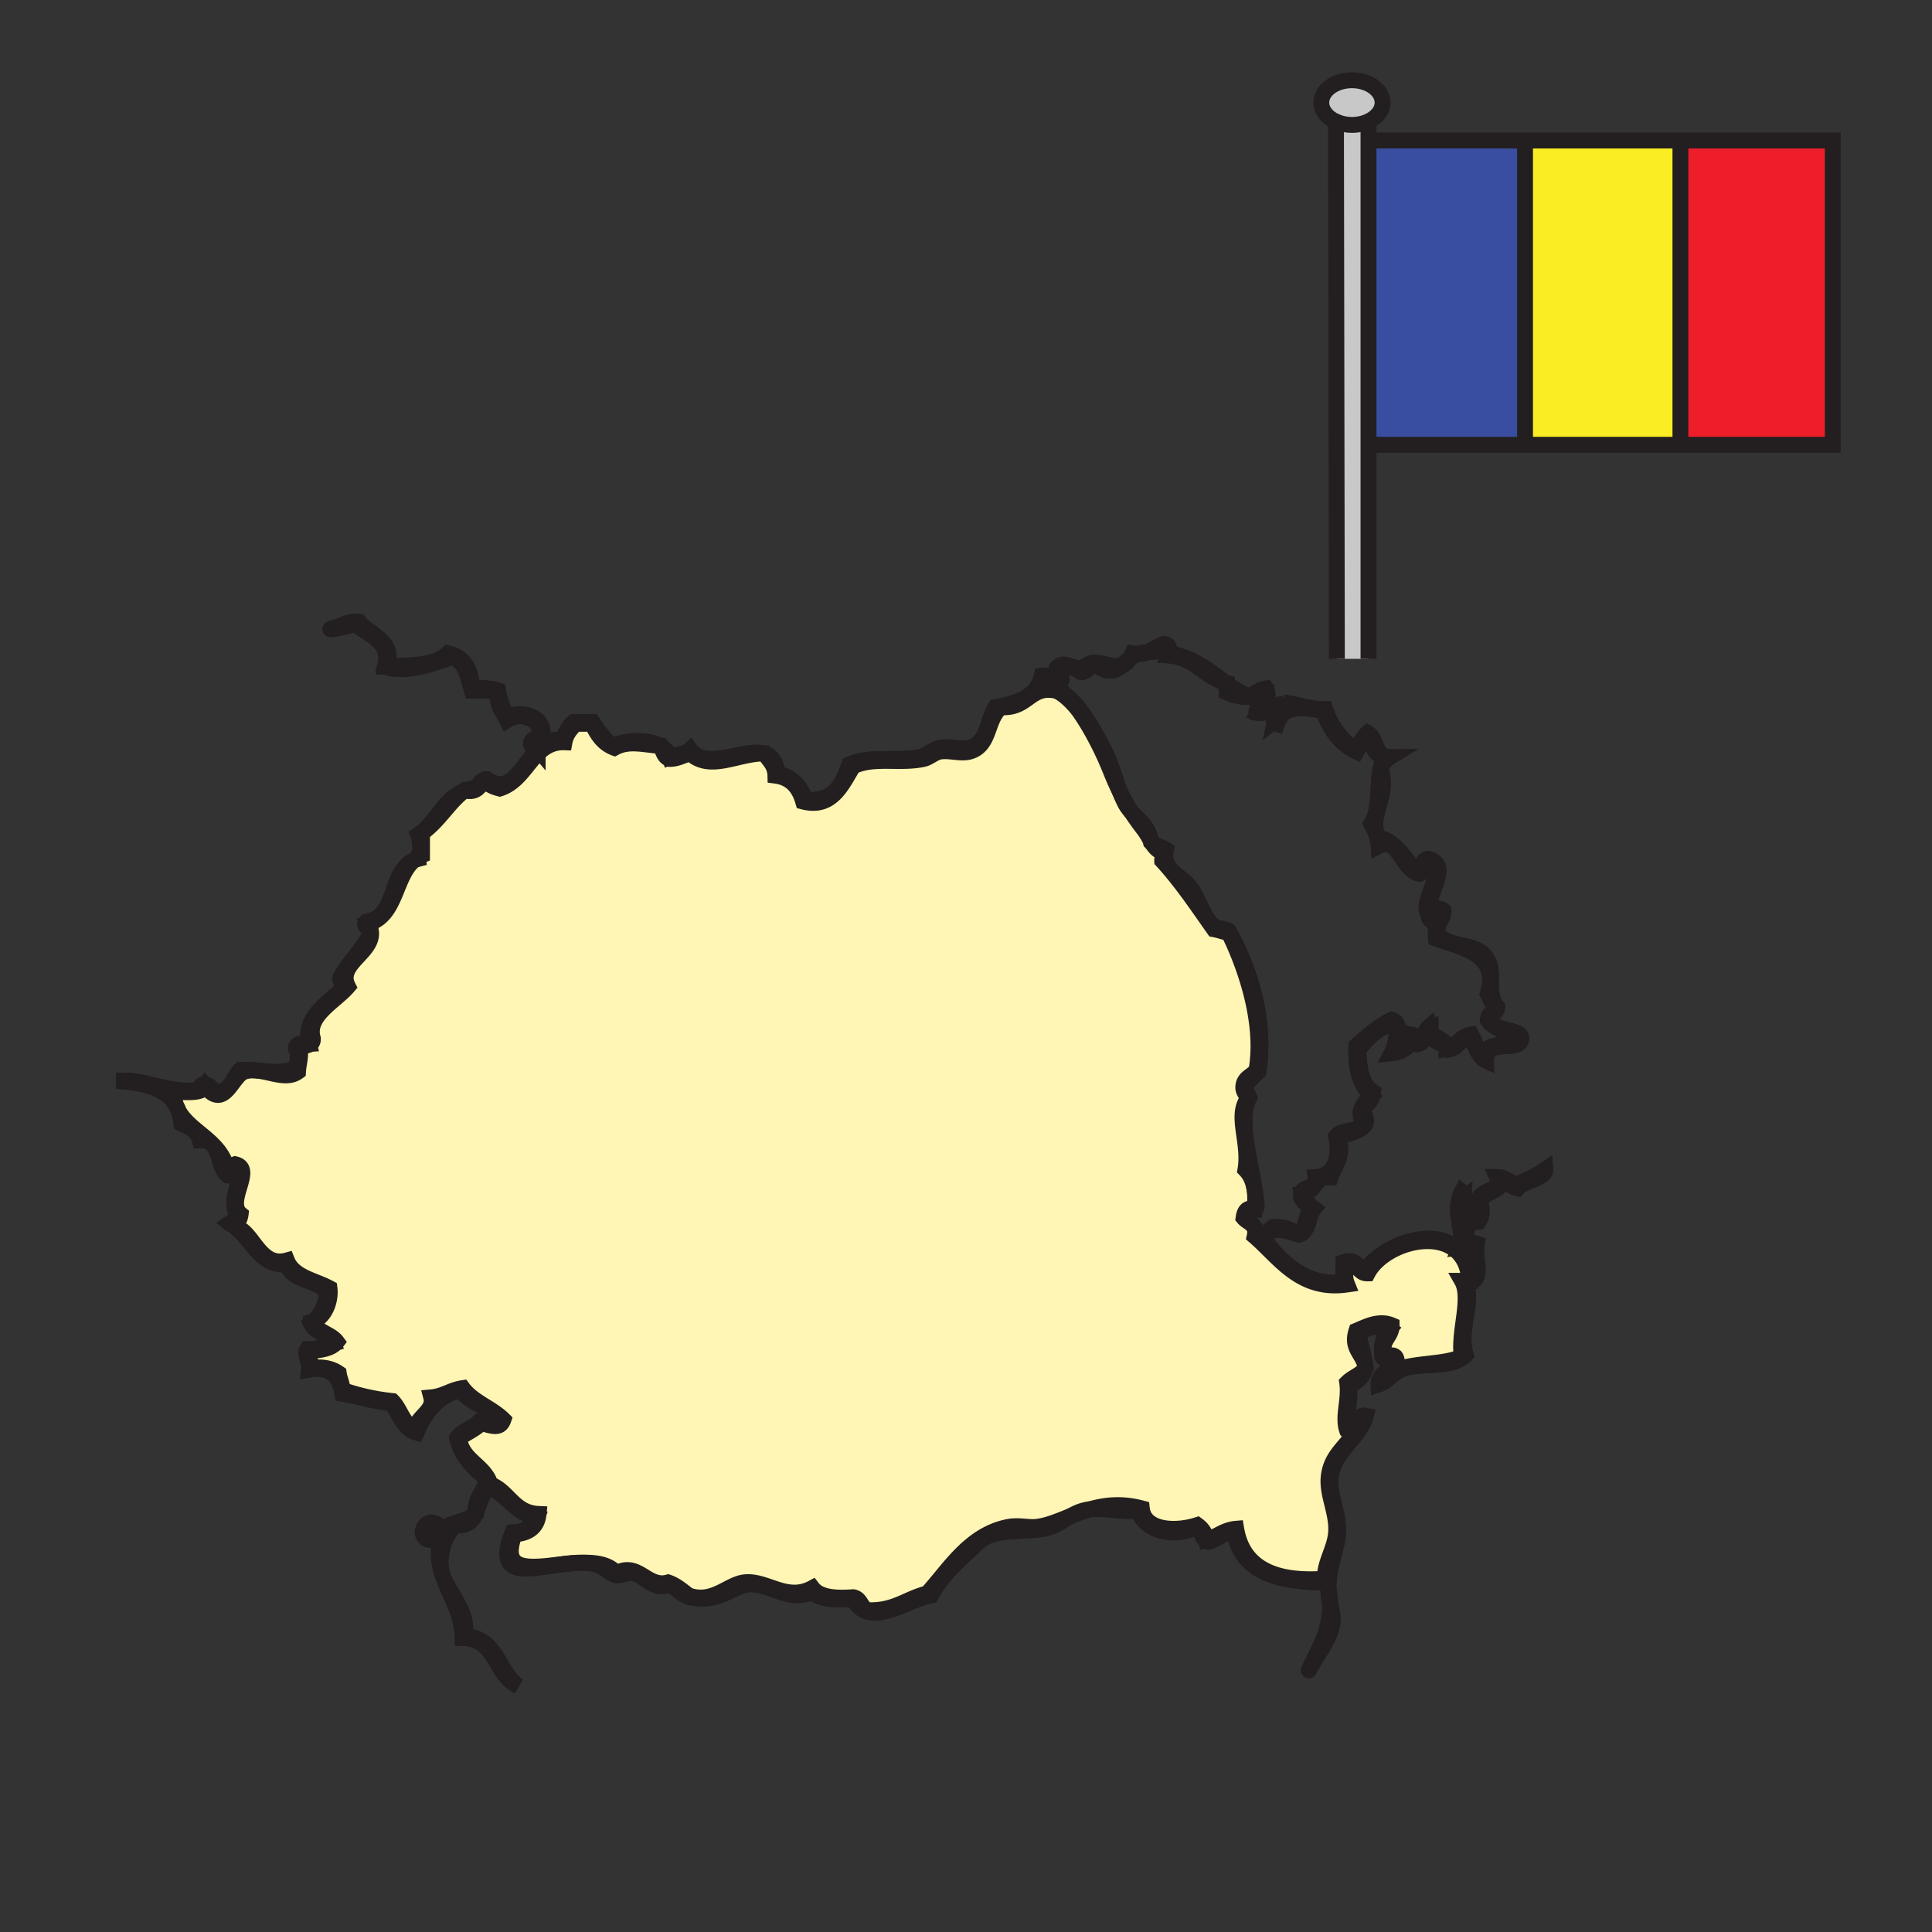 <svg xmlns="http://www.w3.org/2000/svg" width="850.89" height="850.89" viewBox="0 0 850.89 850.89" overflow="visible"><rect x="0" y="0" width="850.89" height="850.89" fill="#333333" stroke="none"/><path d="M193.193 671.659c.395 3.11-.229 5.203-1.628 6.519-9.106 1.568-5.398-11.456 1.628-6.519zm-4.891 4.887h3.263c.219-2.934.202-5.633-3.263-4.887-.249 1.904-1.592 3.365 0 4.887z" fill-rule="evenodd" clip-rule="evenodd" stroke="#231f20" stroke-width="7"/><path d="M103.548 540.446c7.342 5.356 11.388 17.676 22.819 16.303 2.337 7.984 14.196 6.447 17.93 13.038-1.147 5.645-3.389 10.198-7.335 13.04 1.923 4.323 7.918 4.572 9.779 8.963-3.535 1.084-6.676 2.563-11.411 2.447-1.405 1.998 1.188 5.452.816 8.964 10.154-1.731 13.404 3.438 14.67 10.594 7.289 1.131 13.414 3.43 21.19 4.076 4.059 4.085 5.087 11.208 11.407 13.04 3.867-8.901 9.246-16.292 19.559-18.747 3.966 6.629 14.167 7.026 17.118 14.671-3.011 2.417-4.683-1.956-8.967-.816-2.543 3.161-7.534 3.877-9.779 7.336 1.993 8.33 7.355 13.29 13.039 17.931-.829 5.962-5.435 8.147-4.891 15.481-2.855 2.578-7.488 3.377-11.408 4.893-13.397 17.675 5.515 31.025 5.704 49.713 14.962.251 13.98 16.442 24.45 21.188-8.911-6.3-9.246-21.18-23.634-22.006 2.371-12.91-10.327-20.749-10.595-31.781-.142-5.787 1.934-12.776 6.52-17.114 12.054 1.455 8.108-13.083 15.483-16.299 7.786 3.353 11.108 11.169 20.374 13.039-1.644 4.059-5.123 6.283-10.591 6.52-11.049 27.478 19.173 10.138 35.857 13.854 4.596 1.024 7.021 4.634 9.779 4.887 2.958.276 4.862-1.325 7.335-.813 6.045 1.25 8.934 8.096 16.299 4.89 3.957 2.615 5.429 4.914 8.964 5.702 12.707 2.843 19.385-5.523 26.081-5.702 9.607-.259 17.321 8.13 27.707 3.26 3.336 3.729 10.555 3.574 17.93 3.26 7.06 13.297 23.319.438 34.229-1.629 5.451-10.034 14.143-16.826 22.005-24.45 7.663-5.029 16.938-3.202 27.709-4.891 6.583-1.027 11.271-6.526 17.928-8.147 7.285-1.777 15.19 1.098 23.633 0 2.511 8.888 15.736 12.635 25.266 7.334 3.131.943 2.381 5.769 5.705 6.521 4.174-1.264 6.862-4.003 11.41-4.892 2.582 18.606 19.624 22.751 40.749 22.817 4.592 17.171-2.8 27.557-8.151 39.121 2.935-6.216 9.51-13.511 10.595-21.191.597-4.215-1.22-7.417-1.629-12.223-.929-10.913 3.505-20.079 4.075-26.895.7-8.408-3.83-16.861-3.26-24.448.909-12.127 12.771-17.52 15.483-27.71-4.493-.933-5.01 6.36-8.15 4.075-.153-6.132 1.426-10.528.815-17.114 11.486-6.745 5.952-10.779 4.075-23.634 3.641-1.95 10.283-4.258 13.854-1.632-2.39 2.771-3.92 6.404-3.26 12.227 1.975 2.649 3.604 1.402 4.889 1.628-.349 5.356-6.702 4.705-6.521 10.596 4.62-1.449 6.397-5.896 12.229-7.336 8.84-2.182 20.28.34 26.076-5.703-3.343-10.805 3.658-23.263 0-31.785 8.799-.202 3.651-9.349 4.892-17.114-3.528-1.098-5.397.392-6.521 0-.188-3.174 1.749-4.225 2.447-6.52-4.732.199-4.309-11.896-1.633-13.854-.262 5.969.061 11.351 6.52 10.595 1.877-2.902 1.469-4.929.816-8.964 1.704-4.546 8.622-3.872 9.778-8.966 2.534.726 3.797 2.725 6.521 3.262 2.881-3.379 12.484-4.347 12.226-8.151-3.894 2.631-8.24 4.803-13.039 6.521-2.862-.945-4.399-3.206-8.15-3.26 2.799 6.092-6.871 5.216-8.151 9.78-.402 4.405 2.086 7.327-1.627 8.963-5.595-.382-2.401-9.551-5.707-12.224-4.563 8.791 1.764 18.587-.813 24.449 3.511-.441 2.639-2.161 6.52-.815-.77 4.394 1.724 12.048-1.633 13.854-4.388-26.863-36.713-16.772-46.452-3.259-4.234-1.155-4.44-5.08-9.779-3.261-.149 2.692.372 6.206-.815 8.964-22.172 1.436-31.712-16.573-42.377-29.338.235-2.751 4.626-1.347 4.888-4.076-.37-13.107-9.165-36.818-3.259-48.079-.635-1.814-1.712-3.181-1.629-5.708a38.71 38.71 0 0 1 5.705-5.706c3.547-23.404-4.146-45.938-13.04-61.936-1.543-.904-3.85-1.037-5.707-1.627-6.092-3.78-7.301-14.054-13.038-19.562-4.023-3.863-10.652-6.463-8.964-14.667-1.987-1.273-4.835-1.685-6.52-3.262-1.221-8.974-8.099-10.745-11.411-17.112-3.816-7.335-5.156-15.413-8.964-22.821-5.614-10.917-11.818-22.38-21.189-27.709-3.146-.159-6.005-.026-8.151.815 1.227-1.764.908-5.067 3.26-5.704 2.484-.385 5.097 6.208 5.707 2.444 3.499-1.171-1.276-5.575 2.444-6.52 2.566-2.159 5.465.567 7.335 1.628 3.426.169 3.423-3.097 6.52-3.256 9.269 6.934 11.806-1.578 17.114-4.079 5.35-2.517 10.844-.278 13.855-4.072-.335 1.962 1.489 1.771.815 4.072 12.007.763 15.98 9.557 26.078 12.227v4.076c7.534 3.143 11.154 1.943 17.114.815-.266 3.807-4.226 3.927-4.076 8.148 3.721.732 4.621-1.357 7.336-1.628-.087 2.798-.422 5.853 1.628 6.519 2.859-8.27 10.604-7.455 20.374-5.704 2.962 7.906 7.253 14.479 14.671 17.927 1.368-2.464 3.896-7.096 6.52-5.704.142 4.745 2.759 7.02 5.707 8.963-4.182 7.163-.693 20.702-5.707 28.525 1.529 2.815 2.962 5.733 3.259 9.779 8.68-4.529 10.128 10.615 17.931 12.223 2.57-.958 1.443-5.618 4.891-5.703 7.141 5.796-5.079 18.06-.815 23.633-1.348-9.079 10.413-21.299 0-24.449-3.866-.06-1.843 5.763-5.706 5.704-4.086-5.86-10.94-15.231-16.3-14.667-5.188-9.667 5.087-19.044.817-30.154.633-2.626 2.056-4.464 4.074-5.704-6.811.021-5.471-8.11-9.778-10.598-2.309 2.042-3.227 5.468-6.52 6.52-5.721-4.06-9.654-9.905-12.228-17.111-6.187.211-10.386-1.569-15.482-2.448-1.4 3.22-3.966 5.272-6.519 7.335.672-3.323.122-2.806 0-6.52-2.79.474-3.795 2.726-7.335 2.447 1.418-3.054 5.782-5.22 3.259-9.782-3.396.411-4.755 2.852-8.15 3.263-12.088-5.571-19.12-16.196-34.229-18.747-.094-2.079-.152-4.194-2.445-4.076-4.791 1.185-6.711 5.244-13.854 4.076-4.028 9.289-9.763 4.215-17.114 4.076-2.06-.04-4.043 2.315-5.704 2.443-4.092.322-7.729-3.83-10.595 0-.179 2.623 1.442 3.449.815 6.52-2.294-1.237-3.203-3.86-7.335-3.26-2.135 9.272-10.665 12.154-20.375 13.855-3.842 6.181-3.389 15.629-11.409 17.927-3.91 1.124-8.59-.882-13.04 0-3.256.65-5.726 3.472-8.963 4.078-10.601 1.977-21.91-.775-30.969 3.256-3.17 8.516-6.549 16.813-19.558 15.486-1.977-5.902-5.645-10.114-12.223-11.407-1.868-21.13-28.655 2.269-38.308-10.598-2.06 2.016-6.063 2.089-8.964 3.263-2.543-8.33-17.884-8.35-25.265-4.89-3.688-2.83-6.284-6.756-8.96-10.596h-8.151c-2.557 2.063-3.648 5.591-5.704 8.151-3.893-1.266-6.042 1.393-9.782 4.072-3.654-3.595 2.443-4.656 1.631-8.963-1.051-5.568-7.77-8.082-15.486-5.707-1.737-3.419-3.349-6.971-4.072-11.408-3.943-1.445-8.831-.689-11.411-1.631-.567-7.852-3.605-13.238-10.596-14.667-5.478 5.389-16.421 5.313-26.894 5.705 3.887-11.298-7.786-13.885-12.223-19.559-5.004-.654-7.017 1.681-10.599 2.443-7.122 1.967 6.593-.637 8.967-1.631 5.438 4.904 16.229 7.819 13.039 18.746 8.728 3.598 23.724-2.126 29.342-4.076 6.237 1.639 7.056 8.702 8.963 14.67 4.334.013 9.202-.511 11.411 1.631-.398 5.558 2.414 7.906 4.072 11.408 6.553-4.146 13.991-.169 14.67 4.891.358 2.68-4.297 2.889-4.075 5.704.139 1.738 4.434 1.19 2.443 3.26-5.941 4.702-11.294 20.082-22.002 12.223-3.518.016-3.001 4.063-6.519 4.079-12.161 2.507-14.814 14.521-23.634 20.374.843 2.143.975 5 .815 8.147-.952.137-.889 1.291-.815 2.445-13.463 3.382-8.29 25.398-22.822 27.709-2.268 2.368 2.677 2.116 1.632 5.704-3.728 6.868-9.225 11.964-13.039 18.746-.716 2.616 2.115 1.688 2.444 3.259-6.719 7.88-19.157 13.375-16.299 26.078-2.305.14-5.592-.698-5.705 1.632 1.155.777.796 5.887 0 8.964-8.097 3.525-13.947.602-24.449.815-3.313 3.207-3.996 9.044-9.779 9.78-3.097-.164-3.094-3.43-6.52-3.261-2.142-.241-.643 3.161-3.263 2.444-13.016 1.48-23.061-5.306-35.042-4.072 14.84.915 27.209 4.301 28.522 18.743 3.521 1.642 7.149 3.173 8.151 7.336 9.716-.482 7.077 11.396 12.224 15.481h2.447c2.268.368-.64-4.438 1.632-4.075 3.614 5.469-4.838 16.064.812 22.006-.772 1.673-2.629 2.259-4.075 3.26 2.526 2.119 4.589-1.445 4.891-4.075-6.812-5.621 6.447-19.993-2.444-22.003-1.807.641.153 5.044-3.262 4.072-1.963-17.32-23.969-18.945-23.631-35.856 5.283-.149 11.878 1.014 13.855-2.448 8.297 10.662 11.723-4.759 17.111-6.519 7.839-2.554 17.284 4.722 23.637 0 .209-3.591 1.3-6.302.812-10.593 2-1.263 6.029-.49 5.708-4.074-2.978-9.985 9.875-16.2 15.483-22.818-5.74-11.216 15.384-15.842 8.964-27.71 13.911-4.019 11.095-24.764 23.637-30.156v-9.776c7.362-5.133 11.653-13.34 18.743-18.747 5.757 1.41 6.396-2.294 8.963-4.075 1.705 1.559 3.894 2.629 6.523 3.263 12.303-3.874 14.421-20.852 28.522-20.374.663-3.688 2.776-5.923 4.891-8.152h7.335c2.103 4.686 4.821 8.761 9.775 10.592 6.189-3.373 12.356-1.466 20.375-.812 1.055 2.205 1.486 5.037 4.076 5.703 3.694-.109 5.898-1.708 8.964-2.444 8.886 8.052 20.483.086 32.6 0 1.939 2.948 4.786 4.995 4.891 9.78 6.964.915 10.459 5.295 12.224 11.411 12.896 3.359 17.293-8.025 22.002-15.486 9.109-4.358 20.653-.975 30.968-3.26 2.61-.574 4.75-2.832 7.336-3.26 4.126-.683 9.125 1.124 13.04 0 9.308-2.669 7.149-14.137 13.854-19.559 11.721.832 12.573-9.414 23.634-7.335 3.03.571 8.121 5.542 10.595 8.967 4.251 5.88 9.653 15.629 13.854 26.078 4.764 11.839 8.453 17.967 14.672 26.078 3.787 4.941 3.472 8.377 8.962 10.594.184 1.542-.917 1.798-.814 3.261 8.45 9.208 15.516 19.8 22.821 30.153 2.282.434 4.234 1.197 6.52 1.629 7.962 16.155 15.685 40.221 12.223 60.309-1.542 2.531-5 3.147-5.704 6.52-.689 3.406 1.587 3.851 1.63 6.521-5.254 7.584 1.23 19.07-.813 30.968 3.482 3.579 4.911 9.216 4.072 17.115-3.645-.656-4.525 1.449-4.889 4.075 1.964 2.385 6.113 2.58 4.889 8.148 10.917 9.395 20.013 24.261 40.749 21.189-1.619-3.999-.422-5.628 0-8.963 5.147-.799 4.533 4.158 8.967 4.072 8.104-15.526 43.149-23.315 44.823 3.263h-3.262c4.442 7.79-1.875 23.289 0 33.413-8.962 4.075-23.864 2.216-31.783 7.336.995-2.15 4.377-4.809 2.445-7.336-2.645-2.029-2.587 2.289-4.889-.815-1.581-7.013 3.349-7.519 3.259-13.039-5.684-2.392-11.344.74-15.485 2.444-2.604 7.928 2.984 9.935 4.075 16.298-1.856 3.034-5.714 4.065-8.15 6.521 1.114 7.753-2.232 14.991 0 21.189 1.844 1.791 3.034-3.989 5.707-4.076-3.913 10.505-12.634 13.143-13.855 24.45-.849 7.847 3.851 15.669 3.26 24.45-.484 7.179-5.271 13.605-4.892 20.375-21.982 1.607-36.161-4.588-39.116-22.007-5.501.478-8.355 3.598-13.039 4.891-.497-3.037-2.022-5.041-4.075-6.519-9.338 3.03-23.376 2.649-24.45-7.336-20.756-5.581-33.791 6.808-46.452 8.15-3.558.376-7.846-.838-12.227 0-17.27 3.307-26.3 18.966-35.856 29.338-8.955 2.187-14.459 7.82-26.078 7.336-3.174-.904-3.015-5.14-6.523-5.708-7.902.571-14.721.058-17.93-4.072-11.49 6.213-20.414-3.763-30.149-2.446-7.173.972-13.849 9.508-24.451 5.707-2.795-2.096-5.349-4.434-8.963-5.707-9.365 2.62-13.059-9.361-22.822-4.073-11.58-14.093-55.362 11.353-44.82-17.114 6.121-.396 9.988-3.05 10.591-8.967-10.94-.466-12.982-9.835-21.19-13.038-2.716-8.691-12.495-10.323-13.855-20.374 3.236-2.197 7.017-3.851 9.782-6.52 4.202.855 8.205 3.001 9.779-1.628-5.329-5.266-13.426-7.767-17.93-13.855-5.213.763-8.39 3.565-13.855 4.073 1.499 5.737-5.949 8.41-7.335 13.854-5.146-2.185-6.141-8.528-9.779-12.224-8.104-.858-15.351-2.578-22.003-4.891-.069-2.918-1.266-4.709-1.631-7.331-2.736-1.885-6.245-2.995-11.408-2.448-.875-2.111-1.983-3.996-1.631-7.335 5.067-.364 9.855-1.008 12.223-4.072-2.772-3.747-8.857-4.181-10.591-8.967 5.372-1.949 8.025-9.152 7.335-14.667-6.688-3.638-15.792-4.854-18.746-12.227-12.292 3.444-15.091-13.597-22.825-14.669zm468.608 3.264c4.51-1.466 3.82-8.135 6.52-11.411-2.199-1.604-3.9-3.707-4.893-6.52 5.679-.846 5.058-7.984 12.227-7.335 1.703-5.146 6.213-9.779 3.26-17.113 4.6-3.107 16.919-3.104 10.593-12.226 1.708-2.639 4.666-4.031 4.892-8.149-5.128-3.293-6.351-10.493-6.521-18.744 4.188-4.773 8.205-9.729 15.483-11.41 2.604 2.922.918 9.733-.813 13.04 4.883-.551 8.218-2.649 8.964-7.336 1.302.601-.185 3.988 2.444 3.259 3.492-.311 3.147-4.456 5.706-5.702-.012 5.444 5.949 4.914 8.148 8.149 3.933-.687 4.594-4.642 8.967-4.89 3.134 2.568 3.412 7.994 7.332 9.779-.172-10.463 15.268-3.012 15.487-9.779.152-4.767-14.325-2.459-13.856-9.78 1.397-1.048 3.204-1.685 3.261-4.075-5.581-6.921.229-16.545-5.704-22.817-5.213-5.515-14.481-3.058-20.374-8.967-1.008-5.353 2.424-6.268 2.444-10.592-2.643-2.688-8.344 1.599-5.705 4.073.279-2.447 2.789-5.12 4.89-3.257-1.713 2.906-2.922 6.315-2.445 11.408 11.152 4.205 28.191 6.381 22.818 24.447 1.071 2.188 2.189 4.334 3.261 6.521-.992 1.725-3.068 2.364-3.261 4.892 2.821 4.51 9.807 4.861 13.04 8.961-4.09 2.977-13.587.54-14.668 6.521-3.023-1.866-4.036-5.746-5.707-8.964-4.789.642-5.906 4.962-10.595 5.704.408-3.09-7.256-4.522-8.148-8.966-2.185 1.893-1.91 6.241-5.706 6.519-.342-1.558-.296-3.508-2.444-3.257-1.934 1.357-2.406 8.418-5.704 5.704.81-4.522 1.86-10.797-2.444-12.223-5.956 3.008-10.773 7.155-15.485 11.408-.597 10.106 1.791 17.224 6.52 22.005-3.16 2.855-6.705 7.236-3.261 12.224-1.829 4.146-9.752 2.201-12.223 5.703 2.079 8.622-.487 17.394-8.966 17.931.998 5.887-6.569 3.209-6.52 8.15.331 3.2 3.584 3.479 4.074 6.521-2.271 2.888-1.461 8.855-5.703 9.779-3.233-1.114-5.831-2.864-10.595-2.448-1.532.959-4.948 4.229-3.26 5.708 1.126-7.389 9.316-3.866 14.67-2.445z" fill-rule="evenodd" clip-rule="evenodd" fill="#fff" stroke="#231f20" stroke-width="7"/><path d="M126.37 555.12c-12.29 3.439-15.09-13.601-22.82-14.67l-.91-.99c1.79 0 3.11-2.65 3.35-4.72-6.81-5.62 6.45-19.99-2.44-22-1.81.64.15 5.04-3.26 4.069-.63-5.56-3.33-9.5-6.69-12.85-5.04-5.03-11.59-8.729-14.87-14.57-.32-.88-.7-1.699-1.13-2.47 0 0-.01-.01-.01-.02-.64-1.761-.98-3.721-.94-5.94 5.29-.15 11.88 1.01 13.86-2.45 8.3 10.66 11.72-4.76 17.11-6.52 1.8-.59 3.69-.65 5.61-.471 6.42.631 13.14 4.101 18.03.471.21-3.59 1.3-6.3.81-10.59 2-1.271 6.03-.49 5.71-4.08-2.98-9.98 9.87-16.2 15.48-22.82-5.74-11.21 15.38-15.84 8.96-27.71 12.36-3.57 11.52-20.32 19.95-27.79.63-.3 1.32-.54 2.06-.73-.02-.26-.04-.52-.04-.78.53-.31 1.08-.6 1.67-.85v-9.78c7.21-5.02 11.47-13 18.3-18.4.24-.11.48-.2.72-.29 5.5 1.23 6.16-2.38 8.69-4.13 1.7 1.56 3.89 2.63 6.52 3.26 12.3-3.87 14.42-20.85 28.52-20.37.67-3.69 2.78-5.92 4.89-8.15h7.34c2.1 4.68 4.82 8.76 9.77 10.59 6.15-3.35 12.28-1.5 20.22-.82.07.03.13.07.2.11 1.02 2.18 1.48 4.94 4.03 5.6 3.7-.11 5.9-1.71 8.97-2.44 8.79 7.97 20.24.24 32.23 0 .16.04.31.09.46.13 1.93 2.87 4.69 4.93 4.8 9.65 6.96.91 10.46 5.29 12.22 11.41 12.9 3.36 17.3-8.03 22.01-15.49 9.1-4.36 20.65-.97 30.96-3.26 2.61-.57 4.75-2.83 7.34-3.26 4.13-.68 9.13 1.13 13.04 0 9.311-2.67 7.15-14.14 13.851-19.56 11.729.83 12.579-9.41 23.64-7.33 3.03.57 8.12 5.54 10.59 8.96 4.25 5.88 9.66 15.63 13.86 26.08 1.52 3.78 2.93 6.98 4.359 9.85.63 1.63 1.341 3.24 2.16 4.82.76 1.46 1.7 2.67 2.72 3.79 1.62 2.51 3.391 4.96 5.431 7.62 1.49 1.95 2.35 3.66 3.17 5.16.04.17.06.36.09.54.13.12.26.24.41.34 1.12 1.88 2.399 3.39 5.29 4.55.18 1.55-.92 1.8-.811 3.26 8.45 9.21 15.511 19.81 22.82 30.16 2.28.43 4.23 1.2 6.521 1.63 7.96 16.149 15.68 40.22 12.22 60.31-1.54 2.53-5 3.141-5.7 6.521-.69 3.399 1.58 3.85 1.62 6.52-5.25 7.58 1.24 19.07-.811 30.96 2.12 2.181 3.48 5.141 4.03 8.9.351 2.4.37 5.14.04 8.22-3.64-.66-4.52 1.45-4.88 4.07 1.13 1.38 2.99 2.03 4.12 3.399.84 1 1.28 2.4.76 4.75 10.92 9.4 20.021 24.261 40.75 21.19-1.62-4-.42-5.63 0-8.96 5.15-.8 4.54 4.16 8.97 4.07 8.101-15.53 43.15-23.311 44.82 3.26h-3.26c4.439 7.79-1.87 23.29 0 33.42-8.96 4.07-23.86 2.21-31.78 7.33.99-2.15 4.37-4.811 2.44-7.33-2.641-2.03-2.58 2.29-4.891-.82-1.58-7.01 3.351-7.52 3.261-13.04-5.681-2.39-11.341.74-15.48 2.45-2.43 7.38 2.25 9.63 3.79 15.04.03.64 0 1.24-.11 1.83-1.97 2.6-5.479 3.65-7.76 5.95 1.12 7.75-2.229 14.99 0 21.18 1.851 1.8 3.04-3.979 5.71-4.07-3.91 10.5-12.63 13.141-13.859 24.45-.841 7.851 3.85 15.67 3.26 24.45-.48 7.18-5.271 13.6-4.891 20.37-21.979 1.61-36.159-4.58-39.109-22-5.5.47-8.36 3.59-13.04 4.89-.5-3.04-2.03-5.04-4.08-6.52-9.34 3.03-23.37 2.649-24.45-7.34-8.81-2.37-16.229-1.5-22.82.39-.819.09-1.63.23-2.439.43-2.18.53-4.15 1.48-6.04 2.551-.01 0-.021 0-.021.01-5.369 2.12-10.279 4.26-15.13 4.77-3.56.38-7.85-.83-12.229 0-17.271 3.311-26.3 18.971-35.85 29.34-8.96 2.19-14.46 7.82-26.08 7.341-3.17-.91-3.02-5.141-6.52-5.71-7.91.569-14.73.06-17.93-4.07-11.49 6.21-20.42-3.771-30.15-2.45-7.18.97-13.85 9.51-24.45 5.71-2.8-2.1-5.35-4.439-8.97-5.71-9.36 2.62-13.06-9.36-22.82-4.07-3.07-3.729-8.39-4.689-14.37-4.609-3.49-.11-7.28.319-11.02.859-.02 0-.03.011-.05.011-13.46 1.52-25.46 3.04-19.38-13.38 6.12-.391 9.99-3.051 10.59-8.961-10.94-.47-12.98-9.84-21.19-13.039-2.71-8.69-12.49-10.32-13.85-20.381 3.23-2.189 7.01-3.85 9.78-6.52 4.2.86 8.2 3.01 9.78-1.62-5.33-5.27-13.43-7.77-17.93-13.86-5.21.761-8.39 3.57-13.86 4.07 1.5 5.74-5.95 8.41-7.33 13.86-5.15-2.19-6.14-8.53-9.78-12.23-8.11-.85-15.35-2.569-22-4.89-.07-2.91-1.27-4.7-1.63-7.33-2.74-1.88-6.25-2.99-11.41-2.45-.88-2.11-1.99-3.99-1.63-7.33 5.06-.359 9.85-1.01 12.22-4.069-2.74-3.711-8.74-4.171-10.53-8.83.12-.11.23-.2.34-.301 5.1-2.159 7.6-9.13 6.93-14.51-6.692-3.631-15.792-4.851-18.742-12.221z" fill="#fff5b4"/><path fill="#ed1e29" d="M807.19 61.89v134h-67.1V61.89z"/><path fill="#fbed24" d="M740.09 195.12v.77h-68.44v-134h68.44v.58z"/><path fill="#394ea1" d="M671.65 195.89h-68.94v-134h68.94v132.53z"/><path d="M637.45 461.38c-.03.01-.07.01-.101.021 0-.03.011-.07.011-.101.03.03.06.06.09.08zM630.03 454.26c2.18 3.05 7.529 4.48 7.33 7.04-2.54-2.24-7.21-2.36-7.33-7.04z"/><path d="M637.45 461.38c4.609-.79 5.74-5.05 10.5-5.689 1.67 3.22 2.68 7.1 5.7 8.97 1.08-5.99 10.58-3.55 14.67-6.53-3.23-4.09-10.221-4.45-13.04-8.96.189-2.52 2.27-3.16 3.26-4.89-1.07-2.19-2.19-4.33-3.26-6.521 5.37-18.07-11.67-20.24-22.82-24.45-.47-5.09.73-8.5 2.45-11.4-2.101-1.87-4.61.81-4.891 3.25-.77-.72-.829-1.6-.46-2.41.891-1.97 4.29-3.56 6.16-1.66-.02 4.32-3.45 5.24-2.439 10.59 5.89 5.91 15.16 3.45 20.37 8.97 5.93 6.27.13 15.9 5.71 22.82-.061 2.391-1.87 3.021-3.261 4.07-.47 7.32 14 5.02 13.851 9.78-.22 6.77-15.66-.681-15.49 9.779-3.92-1.779-4.19-7.21-7.33-9.779-4.37.25-5.03 4.21-8.96 4.89a4.77 4.77 0 0 0-.72-.83zM630.03 454.26c-.04-.05-.08-.1-.101-.149.03-.021.061-.03.09-.051.001.07.001.14.011.2zM607.2 369.31c5.359-.57 12.21 8.8 16.3 14.66 3.86.06 1.84-5.76 5.7-5.7 10.42 3.15-1.351 15.37 0 24.45-4.26-5.58 7.96-17.84.819-23.64-3.449.09-2.319 4.75-4.89 5.71-7.81-1.61-9.25-16.75-17.93-12.23-.3-4.04-1.73-6.96-3.26-9.77 4.02-6.29 2.56-16.26 4-23.65l.069.01c4.272 11.11-5.998 20.49-.808 30.16z"/><path fill="#fff" d="M602.71 61.89v134h-.01l-1.24-134h.01z"/><path d="M595.41 55.01c2.689 0 5.2-.57 7.3-1.56v8.44h-1.25l1.24 134h.01v94.27h-13.93l-.39-236.59c2.04.92 4.45 1.44 7.02 1.44z" fill="#c8c8c8"/><path d="M601.21 601.13c.11.4.21.811.28 1.25-.12.2-.25.39-.391.58.111-.59.141-1.19.111-1.83z"/><path d="M588.39 53.57c-3.88-1.72-6.47-4.84-6.47-8.39 0-5.44 6.04-9.84 13.49-9.84 7.46 0 13.5 4.4 13.5 9.84 0 3.47-2.47 6.52-6.2 8.27-2.1.99-4.61 1.56-7.3 1.56-2.57 0-4.98-.52-7.02-1.44z" fill="#c8c8c8"/><path d="M585.81 706.45c.641 2.92 1.44 5.399 1.011 8.399-1.051 7.44-7.25 14.521-10.311 20.601 4.24-9.03 9.59-17.42 9.3-29zM585.07 699.88c.449 2.311.689 4.49.739 6.57a27.6 27.6 0 0 1-.619-3.82c-.08-.93-.12-1.85-.12-2.75zM572.16 543.71c-5.36-1.42-13.55-4.94-14.67 2.44-1.69-1.48 1.72-4.74 3.26-5.7 4.76-.42 7.36 1.33 10.59 2.439 4.24-.92 3.43-6.89 5.7-9.77-.49-3.05-3.74-3.33-4.07-6.53-.05-4.939 7.521-2.26 6.521-8.149 8.479-.53 11.04-9.301 8.96-17.931 2.47-3.5 10.399-1.55 12.229-5.7-3.449-4.989.101-9.369 3.261-12.22-4.73-4.78-7.12-11.899-6.521-22.01 4.71-4.25 9.53-8.4 15.48-11.41 4.31 1.43 3.26 7.7 2.449 12.23 3.301 2.71 3.771-4.351 5.7-5.71 2.15-.25 2.101 1.699 2.45 3.26 3.79-.28 3.52-4.63 5.7-6.521.12.61.38 1.17.729 1.681-2.46 1.3-2.17 5.34-5.62 5.649-2.63.73-1.14-2.649-2.439-3.25-.75 4.681-4.08 6.78-8.97 7.33 1.729-3.3 3.42-10.12.819-13.04-7.279 1.681-11.3 6.641-15.489 11.41.17 8.25 1.399 15.45 6.52 18.75-.22 4.11-3.18 5.51-4.89 8.15 6.33 9.12-5.99 9.109-10.591 12.22 2.95 7.34-1.56 11.97-3.26 17.11-7.17-.65-6.55 6.489-12.229 7.34 1 2.81 2.7 4.91 4.899 6.52-2.698 3.282-2.008 9.942-6.518 11.412z"/><path d="M557.1 546.46c8.101 10.11 17.561 19.49 33.801 18.44 1.189-2.761.659-6.271.81-8.971 5.34-1.819 5.55 2.11 9.78 3.261 9.74-13.511 42.069-23.601 46.46 3.26 3.35-1.8.859-9.46 1.63-13.851-3.88-1.35-3.01.37-6.521.811 2.57-5.86-3.75-15.66.811-24.45 3.31 2.68.11 11.85 5.71 12.23 3.71-1.641 1.22-4.561 1.63-8.971 1.28-4.56 10.95-3.68 8.15-9.779 3.75.06 5.279 2.319 8.149 3.26 4.8-1.71 9.141-3.891 13.04-6.521.25 3.811-9.35 4.78-12.229 8.15-2.721-.53-3.99-2.53-6.521-3.26-1.16 5.1-8.069 4.42-9.78 8.97.65 4.03 1.061 6.06-.81 8.96-6.46.76-6.79-4.62-6.52-10.59-2.681 1.96-3.101 14.05 1.63 13.85-.7 2.3-2.641 3.351-2.45 6.521 1.13.39 2.99-1.101 6.52 0-1.239 7.77 3.91 16.91-4.89 17.12 3.66 8.52-3.34 20.979 0 31.779-5.79 6.04-17.24 3.521-26.08 5.7-5.83 1.44-7.6 5.89-12.22 7.34-.19-5.89 6.17-5.239 6.52-10.59-1.29-.229-2.92 1.021-4.89-1.63-.66-5.83.87-9.46 3.26-12.23-3.57-2.63-10.22-.319-13.859 1.631.949 6.51 2.84 10.75 2.979 14.229-1.54-5.41-6.22-7.66-3.79-15.04 4.14-1.71 9.8-4.84 15.48-2.45.09 5.521-4.841 6.03-3.261 13.04 2.311 3.11 2.25-1.21 4.891.82 1.93 2.52-1.45 5.18-2.44 7.33 7.92-5.12 22.82-3.26 31.78-7.33-1.87-10.13 4.439-25.63 0-33.42h3.26c-1.67-26.57-36.72-18.79-44.82-3.26-4.43.09-3.819-4.87-8.97-4.07-.42 3.33-1.62 4.96 0 8.96-20.729 3.07-29.83-11.79-40.75-21.19.521-2.35.08-3.75-.76-4.75l.04-.029c1.72 2.2 3.44 4.48 5.23 6.72zM562.37 318.78c-2.05-.67-1.71-3.72-1.62-6.52-2.72.27-3.62 2.36-7.34 1.63-.15-4.22 3.81-4.34 4.08-8.15-5.96 1.13-9.58 2.33-17.12-.82v-3.74c2.79 1.99 5.689 3.87 8.96 5.37 3.4-.41 4.76-2.85 8.16-3.26 2.52 4.56-1.851 6.73-3.26 9.78 3.539.28 4.539-1.97 7.329-2.44.12 3.71.671 3.19 0 6.52 2.551-2.07 5.12-4.12 6.521-7.34 5.1.88 9.3 2.66 15.479 2.45 2.58 7.2 6.511 13.05 12.23 17.11 3.29-1.05 4.21-4.48 6.52-6.52 4.311 2.49 2.971 10.62 9.78 10.6-2.02 1.24-3.439 3.08-4.08 5.7l-.069-.01c.35-1.81.88-3.47 1.699-4.88-2.939-1.94-5.56-4.22-5.699-8.96-2.631-1.4-5.15 3.24-6.521 5.7-7.42-3.45-11.71-10.02-14.67-17.93-9.769-1.75-17.519-2.56-20.379 5.71zM552.61 524.07c.439 2.699.739 5.199.8 7.41-.26 2.729-4.65 1.329-4.891 4.079 1.12 1.341 2.23 2.74 3.351 4.181l-.04.029c-1.13-1.369-2.99-2.02-4.12-3.399.36-2.62 1.24-4.73 4.88-4.07.33-3.08.311-5.819-.04-8.22l.06-.01zM540.37 300.85v.33a35.3 35.3 0 0 1-.78-.56c.25.09.52.16.78.23z"/><path d="M534.67 409.24c-7.31-10.35-14.37-20.95-22.82-30.16-.109-1.46.99-1.71.811-3.26-2.891-1.16-4.17-2.67-5.29-4.55 1.7 1.31 4.27 1.75 6.11 2.93-1.69 8.2 4.939 10.8 8.96 14.66 5.739 5.51 6.949 15.79 13.04 19.57 1.859.59 4.159.72 5.71 1.62 8.89 16 16.579 38.53 13.04 61.94a38.442 38.442 0 0 0-5.711 5.71c-.079 2.52 1 3.89 1.631 5.7-4.91 9.359.34 27.34 2.46 40.67l-.061.01c-.55-3.76-1.91-6.72-4.03-8.9 2.051-11.89-4.439-23.38.811-30.96-.04-2.67-2.311-3.12-1.62-6.52.7-3.38 4.16-3.99 5.7-6.521 3.46-20.09-4.26-44.16-12.22-60.31-2.291-.429-4.241-1.199-6.521-1.629zM515.11 287.81c10.63 1.8 17.27 7.59 24.479 12.81-9.53-2.9-13.6-11.26-25.3-12 .68-2.3-1.15-2.11-.81-4.07-1.931 2.43-4.881 2.38-8.16 2.7 2.59-1.03 4.439-2.8 7.34-3.52 2.291-.12 2.351 2 2.451 4.08zM507.37 371.27c-.15-.1-.28-.22-.41-.34-.03-.18-.05-.37-.09-.54.17.3.33.59.5.88zM506.87 370.39c-.82-1.5-1.68-3.21-3.17-5.16-2.04-2.66-3.811-5.11-5.431-7.62 3.351 3.66 7.521 6.26 8.601 12.78z"/><path d="M505.32 287.25c-1.181.47-2.511.78-4.16.77 1.41-.45 2.82-.64 4.16-.77zM531.41 678.18c4.68-1.3 7.54-4.42 13.04-4.89 2.95 17.42 17.13 23.61 39.109 22-.38-6.771 4.41-13.19 4.891-20.37.59-8.78-4.101-16.6-3.26-24.45 1.229-11.31 9.949-13.95 13.859-24.45-2.67.091-3.859 5.87-5.71 4.07-2.229-6.189 1.12-13.43 0-21.18 2.28-2.3 5.79-3.351 7.76-5.95-.46 2.59-2.319 4.86-6.939 7.58.609 6.58-.97 10.979-.82 17.11 3.141 2.29 3.66-5.011 8.15-4.07-2.71 10.189-14.57 15.58-15.48 27.71-.569 7.58 3.96 16.04 3.26 24.44-.52 6.239-4.27 14.439-4.199 24.149-.19-.96-.42-1.95-.69-2.96-21.13-.07-38.17-4.21-40.75-22.82-4.55.891-7.24 3.631-11.41 4.9-3.319-.76-2.569-5.58-5.7-6.53-9.529 5.3-22.76 1.561-25.27-7.33-7.51.98-14.6-1.189-21.19-.43 6.591-1.89 14.011-2.76 22.82-.39 1.08 9.989 15.11 10.37 24.45 7.34 2.049 1.481 3.579 3.481 4.079 6.521z"/><path d="M501.16 288.02c-.51.16-1.03.36-1.54.6-.63.3-1.22.68-1.79 1.11.34-.56.67-1.2.979-1.92.851.14 1.631.21 2.351.21zM493.39 349c1.561 3.16 3.13 5.92 4.88 8.61-1.02-1.12-1.96-2.33-2.72-3.79-.82-1.58-1.53-3.19-2.16-4.82zM497.83 289.73c-1.14 1.91-2.41 2.91-3.8 3.35 1.28-1.08 2.47-2.35 3.8-3.35zM477.62 665.14c.81-.199 1.62-.34 2.439-.43-2.979.85-5.79 1.91-8.479 2.98 1.89-1.07 3.86-2.02 6.04-2.55zM481.69 291.88c4.81.09 8.939 2.3 12.34 1.2-2.78 2.36-5.92 3.81-11.521-.38-3.1.16-3.1 3.43-6.52 3.26-1.021-.58-2.36-1.66-3.78-2.17l.04-.1c1.19.39 2.44.74 3.74.64 1.661-.13 3.641-2.49 5.701-2.45z"/><path d="M468.65 294.33c-3.721.94 1.06 5.35-2.44 6.52.63-3.07-1-3.9-.82-6.52 1.96-2.62 4.28-1.51 6.86-.64l-.04.1c-1.17-.41-2.4-.44-3.56.54z"/><path d="M374.12 336.7c9.06-4.03 20.37-1.28 30.97-3.25 3.23-.61 5.7-3.43 8.96-4.08 4.45-.88 9.13 1.12 13.04 0 8.021-2.3 7.57-11.75 11.41-17.93 9.71-1.7 18.24-4.58 20.37-13.85 4.14-.6 5.05 2.02 7.34 3.26-.61 3.76-3.22-2.83-5.71-2.45-2.35.64-2.03 3.94-3.26 5.71 2.149-.84 5.01-.98 8.149-.82 9.37 5.33 15.58 16.79 21.19 27.71 2.99 5.82 4.46 12.05 6.81 18-1.43-2.87-2.84-6.07-4.359-9.85-4.2-10.45-9.61-20.2-13.86-26.08-2.47-3.42-7.56-8.39-10.59-8.96-11.061-2.08-11.91 8.16-23.64 7.33-6.7 5.42-4.54 16.89-13.851 19.56-3.91 1.13-8.91-.68-13.04 0-2.59.43-4.73 2.69-7.34 3.26-10.31 2.29-21.86-1.1-30.96 3.26-4.71 7.46-9.11 18.85-22.01 15.49-1.76-6.12-5.26-10.5-12.22-11.41-.11-4.72-2.87-6.78-4.8-9.65 3.03.93 5.14 3.43 5.62 8.83 6.57 1.3 10.24 5.51 12.22 11.41 13.011 1.33 16.391-6.97 19.561-15.49z"/><path d="M336.63 331.82c.03.04.06.09.09.13-.15-.04-.3-.09-.46-.13h.37zM336.26 331.82c-11.99.24-23.44 7.97-32.23 0-3.07.73-5.27 2.33-8.97 2.44-2.55-.66-3.01-3.42-4.03-5.6 1.94 1.12 3.39 2.69 4.03 4.79 2.91-1.18 6.91-1.25 8.97-3.26 7.06 9.41 23.29-.59 32.23 1.63z"/><path d="M290.99 328.56a.3.3 0 0 1 .04.1c-.07-.04-.13-.08-.2-.11.05 0 .11.01.16.01zM271.43 692.85c9.76-5.29 13.46 6.69 22.82 4.07 3.62 1.271 6.17 3.61 8.97 5.71 10.6 3.8 17.27-4.74 24.45-5.71 9.73-1.32 18.66 8.66 30.15 2.45 3.2 4.13 10.02 4.64 17.93 4.07 3.5.569 3.35 4.8 6.52 5.71 11.62.479 17.12-5.15 26.08-7.341 9.55-10.369 18.58-26.029 35.85-29.34 4.38-.83 8.67.38 12.229 0 4.851-.51 9.761-2.649 15.13-4.77-3.88 2.189-7.449 4.899-11.869 5.59-10.771 1.69-20.051-.14-27.71 4.89-7.86 7.62-16.55 14.41-22 24.45-10.92 2.061-27.17 14.92-34.23 1.63-7.38.311-14.6.471-17.93-3.26-10.39 4.87-18.1-3.52-27.71-3.26-6.7.18-13.38 8.54-26.08 5.7-3.54-.79-5.01-3.091-8.97-5.7-7.36 3.2-10.25-3.641-16.29-4.891-2.48-.52-4.38 1.091-7.34.811-2.76-.25-5.18-3.86-9.78-4.891-1.44-.319-2.98-.479-4.59-.529 5.98-.079 11.3.881 14.37 4.611zM246.04 689.1c3.74-.54 7.53-.97 11.02-.859-3.56.039-7.34.449-11.02.859zM220.09 347.3c-2.63-.63-4.82-1.7-6.52-3.26-2.53 1.75-3.19 5.36-8.69 4.13.93-.36 1.92-.65 2.98-.87 3.52-.01 3.01-4.06 6.52-4.08 10.71 7.86 16.06-7.52 22.01-12.22.57-.6.62-.98.4-1.26.11.15.25.3.41.45 3.74-2.68 5.89-5.34 9.78-4.08 2.06-2.56 3.15-6.09 5.71-8.15h8.15c2.68 3.84 5.27 7.77 8.96 10.6 5.46-2.56 15.26-3.21 21.03-.01-7.94-.68-14.07-2.53-20.22.82-4.95-1.83-7.67-5.91-9.77-10.59h-7.34c-2.11 2.23-4.22 4.46-4.89 8.15-14.1-.48-16.22 16.5-28.52 20.37zM209.48 666.6c0 .051.01.11.01.17-.05.04-.09.08-.14.12.04-.09.09-.19.13-.29zM204.6 348.11c.1.02.19.05.28.06-.24.09-.48.18-.72.29.15-.12.29-.24.44-.35zM204.6 720.55c14.39.83 14.73 15.71 23.64 22.01-10.47-4.75-9.49-20.939-24.45-21.189-.1-9.76-5.31-18.07-8.34-26.29 3.31 8.069 11.05 15.139 9.15 25.469zM194.61 692.65c.21.67.44 1.34.68 2.02-.27-.66-.49-1.34-.68-2.02zM198.08 671.66c3.86-1.5 8.41-2.29 11.27-4.771-1.44 3.091-3.67 5.391-8.82 4.771-4.59 4.34-6.66 11.33-6.52 17.109.03 1.261.22 2.48.54 3.671-2.02-6.65-2.12-13.33 3.53-20.78zM185.86 366.86v9.78c-.59.25-1.14.54-1.67.85-.01-.85.12-1.56.86-1.67.15-3.14.02-6-.82-8.14 7.85-5.21 10.81-15.29 19.93-19.22-6.83 5.4-11.09 13.38-18.3 18.4zM184.19 377.49c0 .26.02.52.04.78-.74.19-1.43.43-2.06.73.62-.56 1.29-1.06 2.02-1.51z"/><path d="M198.9 289.44c-5.62 1.95-20.61 7.67-29.34 4.07 3.19-10.92-7.6-13.84-13.04-18.74-2.37.99-16.09 3.59-8.97 1.63 3.58-.76 5.6-3.1 10.6-2.45 4.44 5.68 16.11 8.26 12.22 19.56 10.48-.39 21.42-.31 26.9-5.7 6.99 1.43 10.03 6.81 10.59 14.67 2.58.94 7.47.18 11.41 1.63.73 4.43 2.34 7.99 4.08 11.4 7.71-2.37 14.43.14 15.48 5.71.78 4.13-4.77 5.27-2.04 8.52-.55-.68-2.75-.77-2.85-2-.22-2.81 4.44-3.02 4.08-5.7-.68-5.06-8.12-9.04-14.67-4.89-1.66-3.51-4.47-5.85-4.08-11.41-2.2-2.14-7.07-1.62-11.41-1.63-1.9-5.97-2.72-13.03-8.96-14.67zM138.18 581.85c-.11.101-.22.19-.34.301-.02-.04-.04-.091-.06-.141.14-.05.27-.1.4-.16z"/><path d="M150.82 612.16c6.65 2.32 13.89 4.04 22 4.89 3.64 3.7 4.63 10.04 9.78 12.23 1.38-5.45 8.83-8.12 7.33-13.86 5.47-.5 8.65-3.31 13.86-4.07 4.5 6.091 12.6 8.591 17.93 13.86-1.58 4.63-5.58 2.48-9.78 1.62-2.77 2.67-6.55 4.33-9.78 6.52 1.36 10.061 11.14 11.69 13.85 20.381 8.21 3.199 10.25 12.569 21.19 13.039-.6 5.91-4.47 8.57-10.59 8.961-6.08 16.42 5.92 14.899 19.38 13.38-14.5 2.09-28.22 5.75-20.2-14.19 5.47-.24 8.95-2.46 10.6-6.52-9.27-1.87-12.59-9.69-20.38-13.04-4.12 1.8-4.71 7.14-6.53 11.239-.46-7.199 4.08-9.399 4.9-15.31-5.68-4.65-11.04-9.61-13.04-17.94 2.25-3.449 7.24-4.17 9.78-7.33 4.29-1.14 5.96 3.23 8.97.811-2.95-7.64-13.15-8.04-17.12-14.67-10.31 2.46-15.69 9.85-19.56 18.75-6.32-1.83-7.34-8.95-11.4-13.04-7.78-.65-13.91-2.94-21.19-4.08-1.27-7.15-4.52-12.32-14.67-10.59.37-3.51-2.23-6.96-.82-8.96 4.74.109 7.88-1.37 11.41-2.45-1.86-4.39-7.85-4.64-9.78-8.96.3-.22.6-.45.88-.68 1.79 4.659 7.79 5.119 10.53 8.83-2.37 3.06-7.16 3.71-12.22 4.069-.36 3.34.75 5.22 1.63 7.33 5.16-.54 8.67.57 11.41 2.45.36 2.63 1.56 4.42 1.63 7.33zM126.37 556.75c-11.43 1.37-15.48-10.95-22.82-16.3 7.73 1.069 10.53 18.109 22.82 14.67 2.95 7.37 12.05 8.59 18.74 12.22.67 5.38-1.83 12.351-6.93 14.51 3.2-2.859 5.09-7.029 6.12-12.06-3.74-6.59-15.6-5.06-17.93-13.04zM113.23 471.47c6.39.561 11.18 1.521 17.21-1.109.8-3.08 1.16-8.19 0-8.96.11-2.33 3.4-1.5 5.71-1.641-2.86-12.7 9.58-18.189 16.3-26.069-.33-1.57-3.16-.65-2.45-3.261 3.81-6.78 9.31-11.88 13.04-18.75 1.04-3.59-3.9-3.33-1.63-5.7 13.73-2.18 9.87-21.97 20.76-26.98-8.43 7.47-7.59 24.22-19.95 27.79 6.42 11.87-14.7 16.5-8.96 27.71-5.61 6.62-18.46 12.84-15.48 22.82.32 3.59-3.71 2.81-5.71 4.08.49 4.29-.6 7-.81 10.59-4.89 3.63-11.61.16-18.03-.471v-.049zM103.55 512.74c8.89 2.01-4.37 16.38 2.44 22-.24 2.069-1.56 4.72-3.35 4.72-.49 0-1-.19-1.54-.64 1.45-1 3.3-1.59 4.08-3.261-5.65-5.939 2.8-16.54-.82-22.01-2.27-.359.64 4.45-1.63 4.08h-2.44c-3.78-3.01-3.36-10.22-6.73-13.63l.04-.04c3.36 3.35 6.06 7.29 6.69 12.85 3.41.971 1.45-3.429 3.26-4.069z"/><path d="M78.73 489.39c3.28 5.841 9.83 9.54 14.87 14.57l-.04.04c-1.22-1.24-2.92-1.98-5.5-1.85-1-4.17-4.63-5.7-8.15-7.341-.18-2.009-.58-3.809-1.18-5.419zM77.6 486.92c.43.771.81 1.59 1.13 2.47-.44-.78-.83-1.6-1.13-2.47zM105.99 471.18c2.68-.06 5.05.09 7.24.29v.05c-1.92-.18-3.81-.119-5.61.471-5.39 1.76-8.81 17.18-17.11 6.52-1.98 3.46-8.57 2.3-13.86 2.45-.04 2.22.3 4.18.94 5.94-4.46-7.881-14.57-10.12-26.2-10.83 11.98-1.24 22.03 5.55 35.04 4.069 2.62.721 1.12-2.689 3.26-2.439 3.43-.17 3.43 3.09 6.52 3.26 5.79-.741 6.47-6.581 9.78-9.781z"/><g fill="none" stroke="#231f20" stroke-width="7"><path d="M601.47 61.89h205.72v134H602.7M588.39 53.57c-3.88-1.72-6.47-4.84-6.47-8.39 0-5.44 6.04-9.84 13.49-9.84 7.46 0 13.5 4.4 13.5 9.84 0 3.47-2.47 6.52-6.2 8.27-2.1.99-4.61 1.56-7.3 1.56-2.57 0-4.98-.52-7.02-1.44z"/><path d="M588.39 53.3v.27l.39 236.59M602.71 52.81V290.16M671.65 63.88v130.54M740.09 62.47v132.65M194.55 692.44c-2.02-6.65-2.12-13.33 3.53-20.78 3.86-1.5 8.41-2.29 11.27-4.771.05-.04.09-.08.14-.12 0-.06-.01-.119-.01-.17-.46-7.199 4.08-9.399 4.9-15.31-5.68-4.65-11.04-9.61-13.04-17.94 2.25-3.449 7.24-4.17 9.78-7.33 4.29-1.14 5.96 3.23 8.97.811-2.95-7.64-13.15-8.04-17.12-14.67-10.31 2.46-15.69 9.85-19.56 18.75-6.32-1.83-7.34-8.95-11.4-13.04-7.78-.65-13.91-2.94-21.19-4.08-1.27-7.15-4.52-12.32-14.67-10.59.37-3.51-2.23-6.96-.82-8.96 4.74.109 7.88-1.37 11.41-2.45-1.86-4.39-7.85-4.64-9.78-8.96.3-.22.6-.45.88-.68.12-.11.23-.2.34-.301 3.2-2.859 5.09-7.029 6.12-12.06-3.74-6.59-15.6-5.06-17.93-13.04-11.43 1.37-15.48-10.95-22.82-16.3 7.73 1.069 10.53 18.109 22.82 14.67 2.95 7.37 12.05 8.59 18.74 12.22.67 5.38-1.83 12.351-6.93 14.51-.13.061-.26.11-.4.16.02.05.04.101.06.141 1.79 4.659 7.79 5.119 10.53 8.83-2.37 3.06-7.16 3.71-12.22 4.069-.36 3.34.75 5.22 1.63 7.33 5.16-.54 8.67.57 11.41 2.45.36 2.63 1.56 4.42 1.63 7.33 6.65 2.32 13.89 4.04 22 4.89 3.64 3.7 4.63 10.04 9.78 12.23 1.38-5.45 8.83-8.12 7.33-13.86 5.47-.5 8.65-3.31 13.86-4.07 4.5 6.091 12.6 8.591 17.93 13.86-1.58 4.63-5.58 2.48-9.78 1.62-2.77 2.67-6.55 4.33-9.78 6.52 1.36 10.061 11.14 11.69 13.85 20.381 8.21 3.199 10.25 12.569 21.19 13.039-.6 5.91-4.47 8.57-10.59 8.961-6.08 16.42 5.92 14.899 19.43 13.369-.02 0-.03.011 0 0 3.68-.409 7.46-.819 11.02-.859 5.98-.08 11.3.88 14.37 4.609 9.76-5.29 13.46 6.69 22.82 4.07 3.62 1.271 6.17 3.61 8.97 5.71 10.6 3.8 17.27-4.74 24.45-5.71 9.73-1.32 18.66 8.66 30.15 2.45 3.2 4.13 10.02 4.64 17.93 4.07 3.5.569 3.35 4.8 6.52 5.71 11.62.479 17.12-5.15 26.08-7.341 9.55-10.369 18.58-26.029 35.85-29.34 4.38-.83 8.67.38 12.229 0 4.851-.51 9.761-2.649 15.15-4.779-.01 0-.021 0 0 0 2.689-1.07 5.5-2.131 8.479-2.98 6.591-1.89 14.011-2.76 22.82-.39 1.08 9.989 15.11 10.37 24.45 7.34 2.05 1.479 3.58 3.479 4.08 6.52 4.68-1.3 7.54-4.42 13.04-4.89 2.95 17.42 17.13 23.61 39.109 22-.38-6.771 4.41-13.19 4.891-20.37.59-8.78-4.101-16.6-3.26-24.45 1.229-11.31 9.949-13.95 13.859-24.45-2.67.091-3.859 5.87-5.71 4.07-2.229-6.189 1.12-13.43 0-21.18 2.28-2.3 5.79-3.351 7.76-5.95.141-.19.271-.38.391-.58-.07-.439-.17-.85-.28-1.25-1.54-5.41-6.22-7.66-3.79-15.04 4.14-1.71 9.8-4.84 15.48-2.45.09 5.521-4.841 6.03-3.261 13.04 2.311 3.11 2.25-1.21 4.891.82 1.93 2.52-1.45 5.18-2.44 7.33 7.92-5.12 22.82-3.26 31.78-7.33-1.87-10.13 4.439-25.63 0-33.42h3.26c-1.67-26.57-36.72-18.79-44.82-3.26-4.43.09-3.819-4.87-8.97-4.07-.42 3.33-1.62 4.96 0 8.96-20.729 3.07-29.83-11.79-40.75-21.19.521-2.35.08-3.75-.76-4.75-1.13-1.369-2.99-2.02-4.12-3.399.36-2.62 1.24-4.73 4.88-4.07.33-3.08.311-5.819-.04-8.22-.55-3.76-1.91-6.72-4.03-8.9 2.051-11.89-4.439-23.38.811-30.96-.04-2.67-2.311-3.12-1.62-6.52.7-3.38 4.16-3.99 5.7-6.521 3.46-20.09-4.26-44.16-12.22-60.31-2.29-.43-4.24-1.2-6.521-1.63-7.31-10.35-14.37-20.95-22.82-30.16-.109-1.46.99-1.71.811-3.26-2.891-1.16-4.17-2.67-5.29-4.55-.17-.29-.33-.58-.5-.88-.82-1.5-1.68-3.21-3.17-5.16-2.04-2.66-3.811-5.11-5.431-7.62-1.75-2.69-3.319-5.45-4.88-8.61-1.43-2.87-2.84-6.07-4.359-9.85-4.2-10.45-9.61-20.2-13.86-26.08-2.47-3.42-7.56-8.39-10.59-8.96-11.061-2.08-11.91 8.16-23.64 7.33-6.7 5.42-4.54 16.89-13.851 19.56-3.91 1.13-8.91-.68-13.04 0-2.59.43-4.73 2.69-7.34 3.26-10.31 2.29-21.86-1.1-30.96 3.26-4.71 7.46-9.11 18.85-22.01 15.49-1.76-6.12-5.26-10.5-12.22-11.41-.11-4.72-2.87-6.78-4.8-9.65-.03-.04-.06-.09-.09-.13h-.37c-11.99.24-23.44 7.97-32.23 0-3.07.73-5.27 2.33-8.97 2.44-2.55-.66-3.01-3.42-4.03-5.6a.3.3 0 0 0-.04-.1c-.05 0-.11-.01-.16-.01-7.94-.68-14.07-2.53-20.22.82-4.95-1.83-7.67-5.91-9.77-10.59h-7.34c-2.11 2.23-4.22 4.46-4.89 8.15-14.1-.48-16.22 16.5-28.52 20.37-2.63-.63-4.82-1.7-6.52-3.26-2.53 1.75-3.19 5.36-8.69 4.13-.09-.01-.18-.04-.28-.06-.15.11-.29.23-.44.35-6.83 5.4-11.09 13.38-18.3 18.4v9.78c-.59.25-1.14.54-1.67.85-.73.45-1.4.95-2.02 1.51-8.43 7.47-7.59 24.22-19.95 27.79 6.42 11.87-14.7 16.5-8.96 27.71-5.61 6.62-18.46 12.84-15.48 22.82.32 3.59-3.71 2.81-5.71 4.08.49 4.29-.6 7-.81 10.59-4.89 3.63-11.61.16-18.03-.471-1.92-.18-3.81-.119-5.61.471-5.39 1.76-8.81 17.18-17.11 6.52-1.98 3.46-8.57 2.3-13.86 2.45-.04 2.22.3 4.18.95 5.96 0 0-.01-.01 0 0 .3.87.69 1.69 1.13 2.47 3.28 5.841 9.83 9.54 14.87 14.57 3.36 3.35 6.06 7.29 6.69 12.85 3.41.971 1.45-3.43 3.26-4.069 8.89 2.01-4.37 16.38 2.44 22-.24 2.069-1.56 4.72-3.35 4.72-.49 0-1-.19-1.54-.64 1.45-1 3.3-1.59 4.08-3.261-5.65-5.939 2.8-16.54-.82-22.01-2.27-.359.64 4.45-1.63 4.08h-2.44c-3.78-3.01-3.36-10.22-6.73-13.63-1.22-1.24-2.92-1.98-5.5-1.85-1-4.17-4.63-5.7-8.15-7.341-.18-2.01-.58-3.81-1.18-5.42-.32-.88-.7-1.699-1.13-2.47M195.29 694.67c-.24-.68-.47-1.35-.68-2.02M195.45 695.08c3.31 8.07 11.05 15.14 9.15 25.47 14.39.83 14.73 15.71 23.64 22.01-10.47-4.75-9.49-20.939-24.45-21.189-.1-9.761-5.31-18.071-8.34-26.291z"/><path d="M245.99 689.11c-14.5 2.09-28.22 5.75-20.2-14.19 5.47-.24 8.95-2.46 10.6-6.52-9.27-1.87-12.59-9.69-20.38-13.04-4.12 1.8-4.71 7.14-6.53 11.239-.04.101-.09.2-.13.29-1.44 3.091-3.67 5.391-8.82 4.771-4.59 4.34-6.66 11.33-6.52 17.109.03 1.261.22 2.48.6 3.881-.02-.07-.04-.141 0 0 .19.68.41 1.359.84 2.43-.06-.14-.12-.28-.16-.41M471.56 667.7c-3.88 2.189-7.449 4.899-11.869 5.59-10.771 1.69-20.051-.14-27.71 4.89-7.86 7.62-16.55 14.41-22 24.45-10.92 2.061-27.17 14.92-34.23 1.63-7.38.311-14.6.471-17.93-3.26-10.39 4.87-18.1-3.52-27.71-3.26-6.7.18-13.38 8.54-26.08 5.7-3.54-.79-5.01-3.091-8.97-5.7-7.36 3.2-10.25-3.641-16.29-4.891-2.48-.52-4.38 1.091-7.34.811-2.76-.25-5.18-3.86-9.78-4.891-1.44-.319-2.98-.479-4.59-.529-3.49-.11-7.28.319-11.02.859M236.79 329.74c.11.15.25.3.41.45 3.74-2.68 5.89-5.34 9.78-4.08 2.06-2.56 3.15-6.09 5.71-8.15h8.15c2.68 3.84 5.27 7.77 8.96 10.6 5.46-2.56 15.26-3.21 21.03-.01.07.03.13.07.2.11 1.94 1.12 3.39 2.69 4.03 4.79 2.91-1.18 6.91-1.25 8.97-3.26 7.06 9.41 23.29-.59 32.23 1.63.16.04.31.09.46.13 3.03.93 5.14 3.43 5.62 8.83 6.57 1.3 10.24 5.51 12.22 11.41 13.01 1.33 16.39-6.97 19.56-15.49 9.06-4.03 20.37-1.28 30.97-3.25 3.23-.61 5.7-3.43 8.96-4.08 4.45-.88 9.13 1.12 13.04 0 8.021-2.3 7.57-11.75 11.41-17.93 9.71-1.7 18.24-4.58 20.37-13.85 4.14-.6 5.05 2.02 7.34 3.26.63-3.07-1-3.9-.82-6.52 1.96-2.62 4.28-1.51 6.86-.64 1.19.39 2.44.74 3.74.64 1.66-.13 3.64-2.49 5.7-2.45 4.81.09 8.939 2.3 12.34 1.2 1.39-.44 2.66-1.44 3.8-3.35.34-.56.67-1.2.979-1.92.851.14 1.631.21 2.351.21 1.649.01 2.979-.3 4.16-.77 2.59-1.03 4.439-2.8 7.34-3.52 2.29-.12 2.35 2 2.45 4.08 10.63 1.8 17.27 7.59 24.479 12.81.26.19.521.38.78.56 2.79 1.99 5.689 3.87 8.96 5.37 3.4-.41 4.76-2.85 8.16-3.26 2.52 4.56-1.851 6.73-3.26 9.78 3.539.28 4.539-1.97 7.329-2.44.12 3.71.671 3.19 0 6.52 2.551-2.07 5.12-4.12 6.521-7.34 5.1.88 9.3 2.66 15.479 2.45 2.58 7.2 6.511 13.05 12.23 17.11 3.29-1.05 4.21-4.48 6.52-6.52 4.311 2.49 2.971 10.62 9.78 10.6-2.02 1.24-3.439 3.08-4.08 5.7 4.271 11.11-6 20.49-.81 30.16 5.359-.57 12.21 8.8 16.3 14.66 3.86.06 1.84-5.76 5.7-5.7 10.42 3.15-1.351 15.37 0 24.45-4.26-5.58 7.96-17.84.819-23.64-3.449.09-2.319 4.75-4.89 5.71-7.81-1.61-9.25-16.75-17.93-12.23-.3-4.04-1.73-6.96-3.26-9.77 4.02-6.29 2.56-16.26 4-23.65.35-1.81.88-3.47 1.699-4.88-2.939-1.94-5.56-4.22-5.699-8.96-2.631-1.4-5.15 3.24-6.521 5.7-7.42-3.45-11.71-10.02-14.67-17.93-9.77-1.75-17.52-2.56-20.38 5.71-2.05-.67-1.71-3.72-1.62-6.52-2.72.27-3.62 2.36-7.34 1.63-.15-4.22 3.81-4.34 4.08-8.15-5.96 1.13-9.58 2.33-17.12-.82v-3.74-.33c-.26-.07-.53-.14-.78-.23-9.53-2.9-13.6-11.26-25.3-12 .68-2.3-1.15-2.11-.81-4.07-1.931 2.43-4.881 2.38-8.16 2.7-1.34.13-2.75.32-4.16.77-.51.16-1.03.36-1.54.6-.63.3-1.22.68-1.79 1.11-1.33 1-2.521 2.27-3.8 3.35-2.78 2.36-5.92 3.81-11.521-.38-3.1.16-3.1 3.43-6.52 3.26-1.021-.58-2.36-1.66-3.78-2.17-1.17-.41-2.4-.44-3.56.54-3.721.94 1.06 5.35-2.44 6.52-.61 3.76-3.22-2.83-5.71-2.45-2.35.64-2.03 3.94-3.26 5.71 2.149-.84 5.01-.98 8.149-.82 9.37 5.33 15.58 16.79 21.19 27.71 2.99 5.82 4.46 12.05 6.81 18 .63 1.63 1.341 3.24 2.16 4.82.76 1.46 1.7 2.67 2.72 3.79 3.351 3.66 7.521 6.26 8.601 12.78.04.17.06.36.09.54.13.12.26.24.41.34 1.7 1.31 4.27 1.75 6.11 2.93-1.69 8.2 4.939 10.8 8.96 14.66 5.739 5.51 6.949 15.79 13.04 19.57 1.859.59 4.159.72 5.71 1.62 8.89 16 16.579 38.53 13.04 61.94a38.442 38.442 0 0 0-5.711 5.71c-.079 2.52 1 3.89 1.631 5.7-4.91 9.359.34 27.34 2.46 40.67.439 2.699.739 5.199.8 7.41-.26 2.729-4.65 1.329-4.891 4.079 1.12 1.341 2.23 2.74 3.351 4.181 1.72 2.2 3.439 4.479 5.229 6.72 8.101 10.11 17.561 19.49 33.801 18.44 1.189-2.761.659-6.271.81-8.971 5.34-1.819 5.55 2.11 9.78 3.261 9.74-13.511 42.069-23.601 46.46 3.26 3.35-1.8.859-9.46 1.63-13.851-3.88-1.35-3.01.37-6.521.811 2.57-5.86-3.75-15.66.811-24.45 3.31 2.68.11 11.85 5.71 12.23 3.71-1.641 1.22-4.561 1.63-8.971 1.28-4.56 10.95-3.68 8.15-9.779 3.75.06 5.279 2.319 8.149 3.26 4.8-1.71 9.141-3.891 13.04-6.521.25 3.811-9.35 4.78-12.229 8.15-2.721-.53-3.99-2.53-6.521-3.26-1.16 5.1-8.069 4.42-9.78 8.97.65 4.03 1.061 6.06-.81 8.96-6.46.76-6.79-4.62-6.52-10.59-2.681 1.96-3.101 14.05 1.63 13.85-.7 2.3-2.641 3.351-2.45 6.521 1.13.39 2.99-1.101 6.52 0-1.239 7.77 3.91 16.91-4.89 17.12 3.66 8.52-3.34 20.979 0 31.779-5.79 6.04-17.24 3.521-26.08 5.7-5.83 1.44-7.6 5.89-12.22 7.34-.19-5.89 6.17-5.239 6.52-10.59-1.29-.229-2.92 1.021-4.89-1.63-.66-5.83.87-9.46 3.26-12.23-3.57-2.63-10.22-.319-13.859 1.631.949 6.51 2.84 10.75 2.979 14.229.03.64 0 1.24-.11 1.83-.46 2.59-2.319 4.86-6.939 7.58.609 6.58-.97 10.979-.82 17.11 3.141 2.29 3.66-5.011 8.15-4.07-2.71 10.189-14.57 15.58-15.48 27.71-.569 7.58 3.96 16.04 3.26 24.44-.52 6.239-4.27 14.439-4.199 24.149 0 .9.04 1.82.12 2.75.119 1.38.35 2.64.619 3.82.641 2.92 1.44 5.399 1.011 8.399-1.051 7.44-7.25 14.521-10.311 20.601-.09.2-.189.399 0 0 4.24-9.03 9.59-17.42 9.3-29-.05-2.08-.29-4.26-.739-6.57-.19-.96-.42-1.95-.69-2.96-21.13-.07-38.17-4.21-40.75-22.82-4.55.891-7.24 3.631-11.41 4.9-3.319-.76-2.569-5.58-5.7-6.53-9.529 5.3-22.76 1.561-25.27-7.33-7.51.98-14.6-1.189-21.19-.43-.819.09-1.63.23-2.439.43-2.18.53-4.15 1.48-6.04 2.551M236.79 329.74c-.55-.68-2.75-.77-2.85-2-.22-2.81 4.44-3.02 4.08-5.7-.68-5.06-8.12-9.04-14.67-4.89-1.66-3.51-4.47-5.85-4.08-11.41-2.2-2.14-7.07-1.62-11.41-1.63-1.9-5.97-2.72-13.03-8.96-14.67-5.62 1.95-20.61 7.67-29.34 4.07 3.19-10.92-7.6-13.84-13.04-18.74-2.37.99-16.09 3.59-8.97 1.63 3.58-.76 5.6-3.1 10.6-2.45 4.44 5.68 16.11 8.26 12.22 19.56 10.48-.39 21.42-.31 26.9-5.7 6.99 1.43 10.03 6.81 10.59 14.67 2.58.94 7.47.18 11.41 1.63.73 4.43 2.34 7.99 4.08 11.4 7.71-2.37 14.43.14 15.48 5.71.78 4.13-4.77 5.27-2.04 8.52z"/><path d="M77.59 486.9c-4.46-7.881-14.57-10.12-26.2-10.83 11.98-1.24 22.03 5.55 35.04 4.069 2.62.721 1.12-2.689 3.26-2.439 3.43-.17 3.43 3.09 6.52 3.26 5.79-.74 6.47-6.58 9.78-9.78 2.68-.06 5.05.09 7.24.29 6.39.561 11.18 1.521 17.21-1.109.8-3.08 1.16-8.19 0-8.96.11-2.33 3.4-1.5 5.71-1.641-2.86-12.7 9.58-18.189 16.3-26.069-.33-1.57-3.16-.65-2.45-3.261 3.81-6.78 9.31-11.88 13.04-18.75 1.04-3.59-3.9-3.33-1.63-5.7 13.73-2.18 9.87-21.97 20.76-26.98.63-.3 1.32-.54 2.06-.73-.02-.26-.04-.52-.04-.78-.01-.85.12-1.56.86-1.67.15-3.14.02-6-.82-8.14 7.85-5.21 10.81-15.29 19.93-19.22.24-.11.48-.2.72-.29.93-.36 1.92-.65 2.98-.87 3.52-.01 3.01-4.06 6.52-4.08 10.71 7.86 16.06-7.52 22.01-12.22.57-.6.62-.98.4-1.26M557.49 546.15c-1.69-1.48 1.72-4.74 3.26-5.7 4.76-.42 7.36 1.33 10.59 2.439 4.24-.92 3.43-6.89 5.7-9.77-.49-3.05-3.74-3.33-4.07-6.53-.05-4.939 7.521-2.26 6.521-8.149 8.479-.53 11.04-9.301 8.96-17.931 2.47-3.5 10.399-1.55 12.229-5.7-3.449-4.989.101-9.369 3.261-12.22-4.73-4.78-7.12-11.899-6.521-22.01 4.71-4.25 9.53-8.4 15.48-11.41 4.31 1.43 3.26 7.7 2.449 12.23 3.301 2.71 3.771-4.351 5.7-5.71 2.15-.25 2.101 1.699 2.45 3.26 3.79-.28 3.52-4.63 5.7-6.521.12.61.38 1.17.729 1.681.021.05.061.1.101.149 2.18 3.05 7.529 4.48 7.33 7.04 0 .03-.011.07-.011.101.03-.011.07-.011.101-.021 4.609-.79 5.74-5.05 10.5-5.689 1.67 3.22 2.68 7.1 5.7 8.97 1.08-5.99 10.58-3.55 14.67-6.53-3.23-4.09-10.221-4.45-13.04-8.96.189-2.52 2.27-3.16 3.26-4.89-1.07-2.19-2.19-4.33-3.26-6.521 5.37-18.07-11.67-20.24-22.82-24.45-.47-5.09.73-8.5 2.45-11.4-2.101-1.87-4.61.81-4.891 3.25-.77-.72-.829-1.6-.46-2.41.891-1.97 4.29-3.56 6.16-1.66-.02 4.32-3.45 5.24-2.439 10.59 5.89 5.91 15.16 3.45 20.37 8.97 5.93 6.27.13 15.9 5.71 22.82-.061 2.391-1.87 3.021-3.261 4.07-.47 7.32 14 5.02 13.851 9.78-.22 6.77-15.66-.681-15.49 9.779-3.92-1.779-4.19-7.21-7.33-9.779-4.37.25-5.03 4.21-8.96 4.89a4.77 4.77 0 0 0-.72-.83.595.595 0 0 1-.09-.08c-2.54-2.24-7.21-2.359-7.33-7.04-.011-.06-.011-.13-.011-.2-.029.021-.06.03-.09.051-2.46 1.3-2.17 5.34-5.62 5.649-2.63.73-1.14-2.649-2.439-3.25-.75 4.681-4.08 6.78-8.97 7.33 1.729-3.3 3.42-10.12.819-13.04-7.279 1.681-11.3 6.641-15.489 11.41.17 8.25 1.399 15.45 6.52 18.75-.22 4.11-3.18 5.51-4.89 8.15 6.33 9.12-5.99 9.109-10.591 12.22 2.95 7.34-1.56 11.97-3.26 17.11-7.17-.65-6.55 6.489-12.229 7.34 1 2.81 2.7 4.91 4.899 6.52-2.699 3.28-2.01 9.94-6.52 11.41-5.358-1.418-13.548-4.938-14.668 2.442z"/></g><path fill-rule="evenodd" clip-rule="evenodd" fill="none" d="M.25.25h850.394v850.394H.25z"/></svg>
